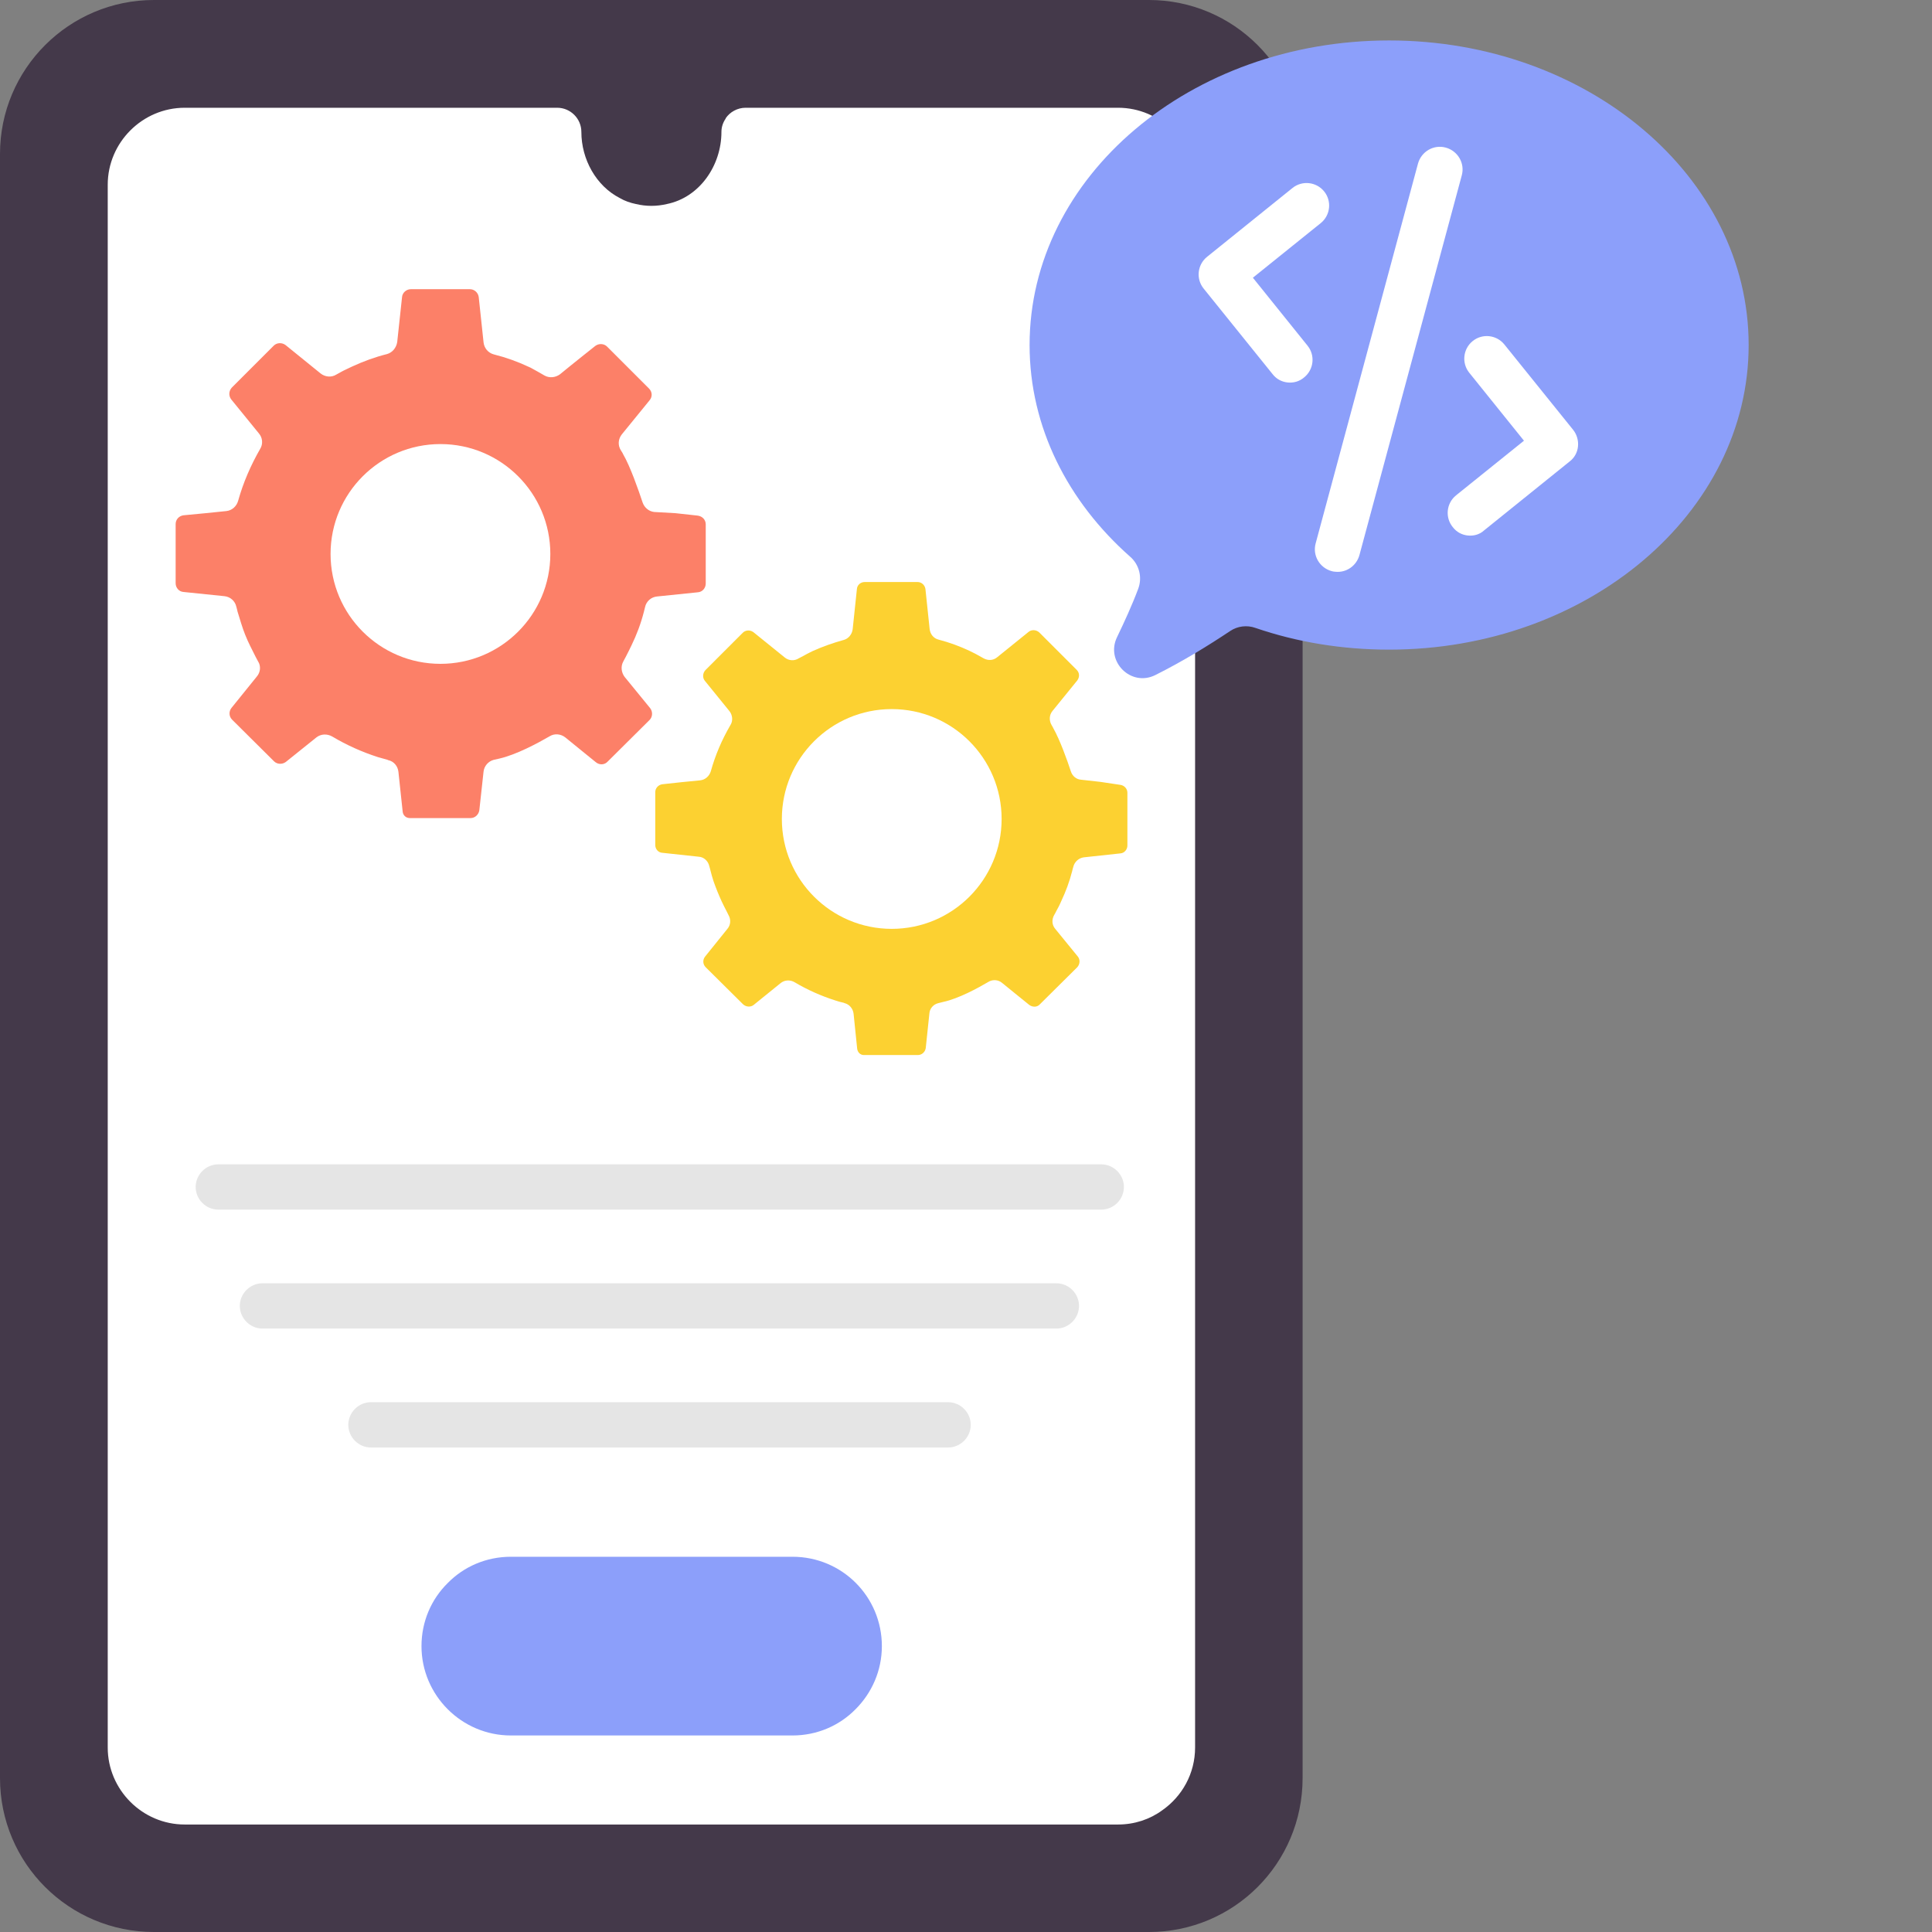 <svg width="80" height="80" viewBox="0 0 80 80" fill="none" xmlns="http://www.w3.org/2000/svg">
<rect x="0" y="0" width="80" height="80" fill="#808080" stroke="none"/>
<path d="M53.938 6.375V73.625C53.938 77.162 51.087 80 47.575 80H6.375C2.862 80 0 77.162 0 73.625V6.375C0 2.85 2.862 0 6.375 0H47.575C51.087 0 53.938 2.85 53.938 6.375Z" fill="#44394A"/>
<path d="M49.486 7.649V72.362C49.486 73.437 48.948 74.387 48.123 74.962C47.611 75.337 46.973 75.549 46.298 75.549H7.648C5.898 75.549 4.461 74.112 4.461 72.362V7.649C4.461 5.899 5.898 4.462 7.648 4.462H23.073C23.623 4.462 24.073 4.912 24.073 5.462C24.073 6.599 24.686 7.699 25.661 8.199C25.873 8.324 26.098 8.399 26.336 8.449C26.548 8.499 26.761 8.524 26.973 8.524C27.186 8.524 27.398 8.499 27.611 8.449C28.973 8.174 29.873 6.849 29.873 5.462C29.873 5.262 29.936 5.074 30.048 4.912V4.899C30.223 4.637 30.536 4.462 30.873 4.462H46.298C48.048 4.462 49.486 5.899 49.486 7.649Z" fill="white"/>
<path d="M29.223 21.712V24.162C29.223 24.35 29.086 24.512 28.898 24.525L27.198 24.7C26.961 24.725 26.761 24.9 26.711 25.137C26.686 25.225 26.673 25.3 26.661 25.337C26.536 25.825 26.361 26.287 26.148 26.725C26.073 26.887 25.986 27.05 25.911 27.2C25.873 27.262 25.848 27.325 25.811 27.387C25.698 27.587 25.723 27.837 25.861 28.025L26.923 29.325C27.036 29.475 27.023 29.687 26.898 29.812L25.161 31.537C25.036 31.675 24.823 31.687 24.673 31.562L24.011 31.025L23.411 30.537C23.223 30.387 22.961 30.362 22.761 30.487C22.286 30.762 21.386 31.25 20.673 31.412C20.623 31.425 20.548 31.437 20.448 31.462C20.211 31.525 20.048 31.725 20.023 31.95L19.848 33.55C19.823 33.725 19.673 33.875 19.486 33.875H16.973C16.811 33.875 16.686 33.762 16.673 33.6L16.498 31.962C16.473 31.725 16.311 31.525 16.073 31.475C16.073 31.475 16.061 31.475 16.048 31.462C15.911 31.425 15.773 31.387 15.648 31.35C14.986 31.137 14.348 30.85 13.761 30.5C13.548 30.375 13.286 30.387 13.098 30.537L11.836 31.55C11.686 31.662 11.473 31.65 11.348 31.525L9.611 29.8C9.473 29.662 9.473 29.45 9.586 29.312L10.636 28.012C10.786 27.837 10.811 27.575 10.686 27.387L10.586 27.2C10.511 27.05 10.436 26.9 10.361 26.75C10.211 26.45 10.086 26.137 9.986 25.812C9.936 25.65 9.886 25.487 9.836 25.325C9.823 25.275 9.811 25.2 9.786 25.125C9.736 24.887 9.536 24.712 9.298 24.687L7.598 24.512C7.411 24.5 7.273 24.337 7.273 24.15V21.7C7.273 21.512 7.411 21.362 7.598 21.337L8.511 21.25L9.373 21.162C9.611 21.137 9.798 20.962 9.861 20.737C10.073 19.975 10.386 19.262 10.773 18.587C10.898 18.387 10.873 18.125 10.723 17.95L9.573 16.537C9.461 16.387 9.473 16.187 9.598 16.05L11.336 14.312C11.461 14.187 11.673 14.175 11.823 14.287L13.273 15.462C13.461 15.612 13.723 15.637 13.923 15.512C14.061 15.437 14.186 15.362 14.323 15.3C14.411 15.262 14.498 15.212 14.586 15.175C15.048 14.962 15.523 14.787 16.023 14.662C16.248 14.6 16.411 14.4 16.448 14.162L16.648 12.3C16.661 12.125 16.823 11.975 17.011 11.975H19.461C19.636 11.975 19.798 12.112 19.823 12.3L20.023 14.175C20.048 14.412 20.211 14.612 20.448 14.675C20.948 14.8 21.436 14.975 21.886 15.187C21.948 15.212 21.998 15.237 22.061 15.275C22.148 15.325 22.361 15.437 22.548 15.55C22.748 15.662 22.998 15.637 23.186 15.5C23.686 15.087 24.648 14.325 24.648 14.325C24.798 14.212 25.011 14.225 25.136 14.35L26.873 16.087C27.011 16.225 27.023 16.425 26.898 16.575L25.748 17.987C25.598 18.175 25.573 18.437 25.711 18.65C25.748 18.712 25.786 18.762 25.798 18.8C26.098 19.312 26.436 20.287 26.611 20.812C26.686 21.025 26.873 21.175 27.086 21.2L27.973 21.25L28.886 21.35C29.086 21.375 29.223 21.525 29.223 21.712Z" fill="#FC8068"/>
<path d="M46.683 32.825V35.012C46.683 35.175 46.558 35.325 46.395 35.337L44.883 35.5C44.67 35.525 44.495 35.687 44.445 35.887C44.42 35.962 44.408 36.025 44.395 36.075C44.283 36.512 44.133 36.912 43.945 37.312C43.883 37.462 43.808 37.6 43.733 37.737C43.708 37.8 43.67 37.85 43.645 37.9C43.545 38.087 43.558 38.3 43.695 38.462L44.633 39.612C44.733 39.737 44.72 39.925 44.608 40.05L43.058 41.587C42.945 41.712 42.758 41.712 42.62 41.612L42.033 41.137L41.495 40.7C41.333 40.562 41.095 40.55 40.92 40.662C40.495 40.912 39.695 41.35 39.058 41.487C39.02 41.5 38.945 41.512 38.858 41.537C38.645 41.587 38.495 41.762 38.483 41.975L38.333 43.4C38.308 43.562 38.17 43.687 38.008 43.687H35.77C35.633 43.687 35.52 43.587 35.495 43.437L35.345 41.975C35.32 41.762 35.17 41.587 34.97 41.537C34.97 41.537 34.958 41.537 34.945 41.525C34.82 41.5 34.695 41.462 34.583 41.425C33.995 41.237 33.433 40.987 32.908 40.675C32.72 40.562 32.483 40.575 32.32 40.712L31.208 41.612C31.083 41.712 30.895 41.7 30.77 41.587L29.22 40.05C29.095 39.925 29.095 39.737 29.195 39.612L30.12 38.462C30.258 38.3 30.27 38.075 30.17 37.9L30.083 37.725C30.02 37.6 29.945 37.462 29.883 37.325C29.758 37.05 29.645 36.775 29.545 36.487C29.495 36.337 29.458 36.2 29.42 36.05C29.408 36.012 29.395 35.937 29.37 35.862C29.32 35.65 29.145 35.487 28.933 35.475L27.42 35.312C27.258 35.3 27.133 35.162 27.133 34.987V32.8C27.133 32.637 27.258 32.5 27.42 32.475L28.233 32.387L28.995 32.312C29.208 32.287 29.37 32.137 29.433 31.937C29.62 31.262 29.895 30.625 30.245 30.025C30.358 29.85 30.333 29.612 30.208 29.45L29.183 28.187C29.083 28.062 29.095 27.875 29.208 27.75L30.758 26.2C30.87 26.087 31.058 26.075 31.195 26.175L32.495 27.225C32.658 27.362 32.895 27.375 33.07 27.262C33.195 27.2 33.308 27.137 33.42 27.075C33.495 27.037 33.57 27 33.645 26.962C34.058 26.775 34.483 26.625 34.933 26.5C35.133 26.45 35.283 26.262 35.308 26.05L35.483 24.387C35.495 24.225 35.633 24.1 35.808 24.1H37.995C38.158 24.1 38.295 24.225 38.32 24.387L38.495 26.05C38.52 26.262 38.658 26.437 38.87 26.487C39.308 26.6 39.745 26.762 40.145 26.95L40.295 27.025C40.383 27.062 40.57 27.175 40.733 27.262C40.92 27.362 41.133 27.35 41.295 27.212C41.745 26.85 42.595 26.162 42.595 26.162C42.72 26.062 42.908 26.075 43.033 26.187L44.583 27.737C44.708 27.862 44.708 28.037 44.608 28.175L43.583 29.437C43.445 29.6 43.433 29.837 43.545 30.025C43.57 30.075 43.608 30.125 43.62 30.162C43.883 30.625 44.195 31.487 44.345 31.95C44.408 32.137 44.57 32.275 44.77 32.287L45.558 32.375L46.395 32.5C46.558 32.525 46.683 32.662 46.683 32.825Z" fill="#FCD131"/>
<path d="M18.238 27.488C20.75 27.488 22.788 25.451 22.788 22.938C22.788 20.425 20.75 18.388 18.238 18.388C15.725 18.388 13.688 20.425 13.688 22.938C13.688 25.451 15.725 27.488 18.238 27.488Z" fill="white"/>
<path d="M36.925 38.462C39.438 38.462 41.475 36.425 41.475 33.912C41.475 31.399 39.438 29.362 36.925 29.362C34.412 29.362 32.375 31.399 32.375 33.912C32.375 36.425 34.412 38.462 36.925 38.462Z" fill="white"/>
<path d="M45.602 50.088H9.039C8.527 50.088 8.102 49.663 8.102 49.15C8.102 48.638 8.527 48.213 9.039 48.213H45.602C46.114 48.213 46.539 48.638 46.539 49.15C46.539 49.663 46.114 50.088 45.602 50.088Z" fill="#E5E5E5"/>
<path d="M43.742 55.013H10.867C10.355 55.013 9.93 54.588 9.93 54.075C9.93 53.563 10.355 53.138 10.867 53.138H43.742C44.255 53.138 44.68 53.563 44.68 54.075C44.68 54.588 44.255 55.013 43.742 55.013Z" fill="#E5E5E5"/>
<path d="M39.259 59.938H15.359C14.847 59.938 14.422 59.513 14.422 59C14.422 58.487 14.847 58.062 15.359 58.062H39.259C39.772 58.062 40.197 58.487 40.197 59C40.197 59.513 39.772 59.938 39.259 59.938Z" fill="#E5E5E5"/>
<path d="M36.516 68.162C36.516 69.174 36.103 70.099 35.428 70.774C34.766 71.449 33.841 71.862 32.816 71.862H21.153C19.116 71.862 17.453 70.199 17.453 68.162C17.453 67.137 17.866 66.212 18.541 65.549C19.203 64.874 20.128 64.462 21.153 64.462H32.816C34.866 64.462 36.516 66.112 36.516 68.162Z" fill="#8C9FFA"/>
<path d="M72.408 14.287C72.408 21.25 65.733 26.9 57.52 26.9C55.558 26.9 53.695 26.587 51.983 26C51.633 25.875 51.245 25.925 50.945 26.125C50.045 26.725 48.995 27.375 47.845 27.95C46.833 28.462 45.758 27.387 46.258 26.375C46.558 25.75 46.87 25.075 47.133 24.375C47.308 23.9 47.17 23.375 46.795 23.05C44.22 20.775 42.633 17.687 42.633 14.287C42.633 7.312 49.295 1.675 57.52 1.675C65.733 1.675 72.408 7.312 72.408 14.287Z" fill="#8C9FFA"/>
<path d="M60.779 22.174C60.541 22.149 60.316 22.037 60.154 21.824C59.829 21.424 59.891 20.837 60.291 20.512L63.104 18.249L60.841 15.437C60.516 15.037 60.579 14.449 60.979 14.124C61.379 13.799 61.966 13.862 62.291 14.262L65.141 17.799C65.291 17.987 65.366 18.237 65.341 18.487C65.316 18.737 65.191 18.962 64.991 19.112L61.454 21.962C61.266 22.137 61.016 22.199 60.779 22.174Z" fill="white"/>
<path d="M53.316 15.837C53.079 15.812 52.854 15.7 52.691 15.487L49.841 11.95C49.516 11.55 49.579 10.962 49.979 10.637L53.516 7.787C53.916 7.462 54.504 7.525 54.829 7.925C55.154 8.325 55.091 8.912 54.691 9.237L51.879 11.5L54.141 14.312C54.466 14.712 54.404 15.3 54.004 15.625C53.804 15.8 53.554 15.862 53.316 15.837Z" fill="white"/>
<path d="M55.291 23.674C55.241 23.674 55.191 23.662 55.141 23.649C54.641 23.512 54.341 22.999 54.479 22.499L58.716 6.774C58.854 6.274 59.366 5.974 59.866 6.112C60.366 6.249 60.666 6.762 60.529 7.262L56.291 22.986C56.166 23.436 55.741 23.724 55.291 23.674Z" fill="white"/>
</svg>
